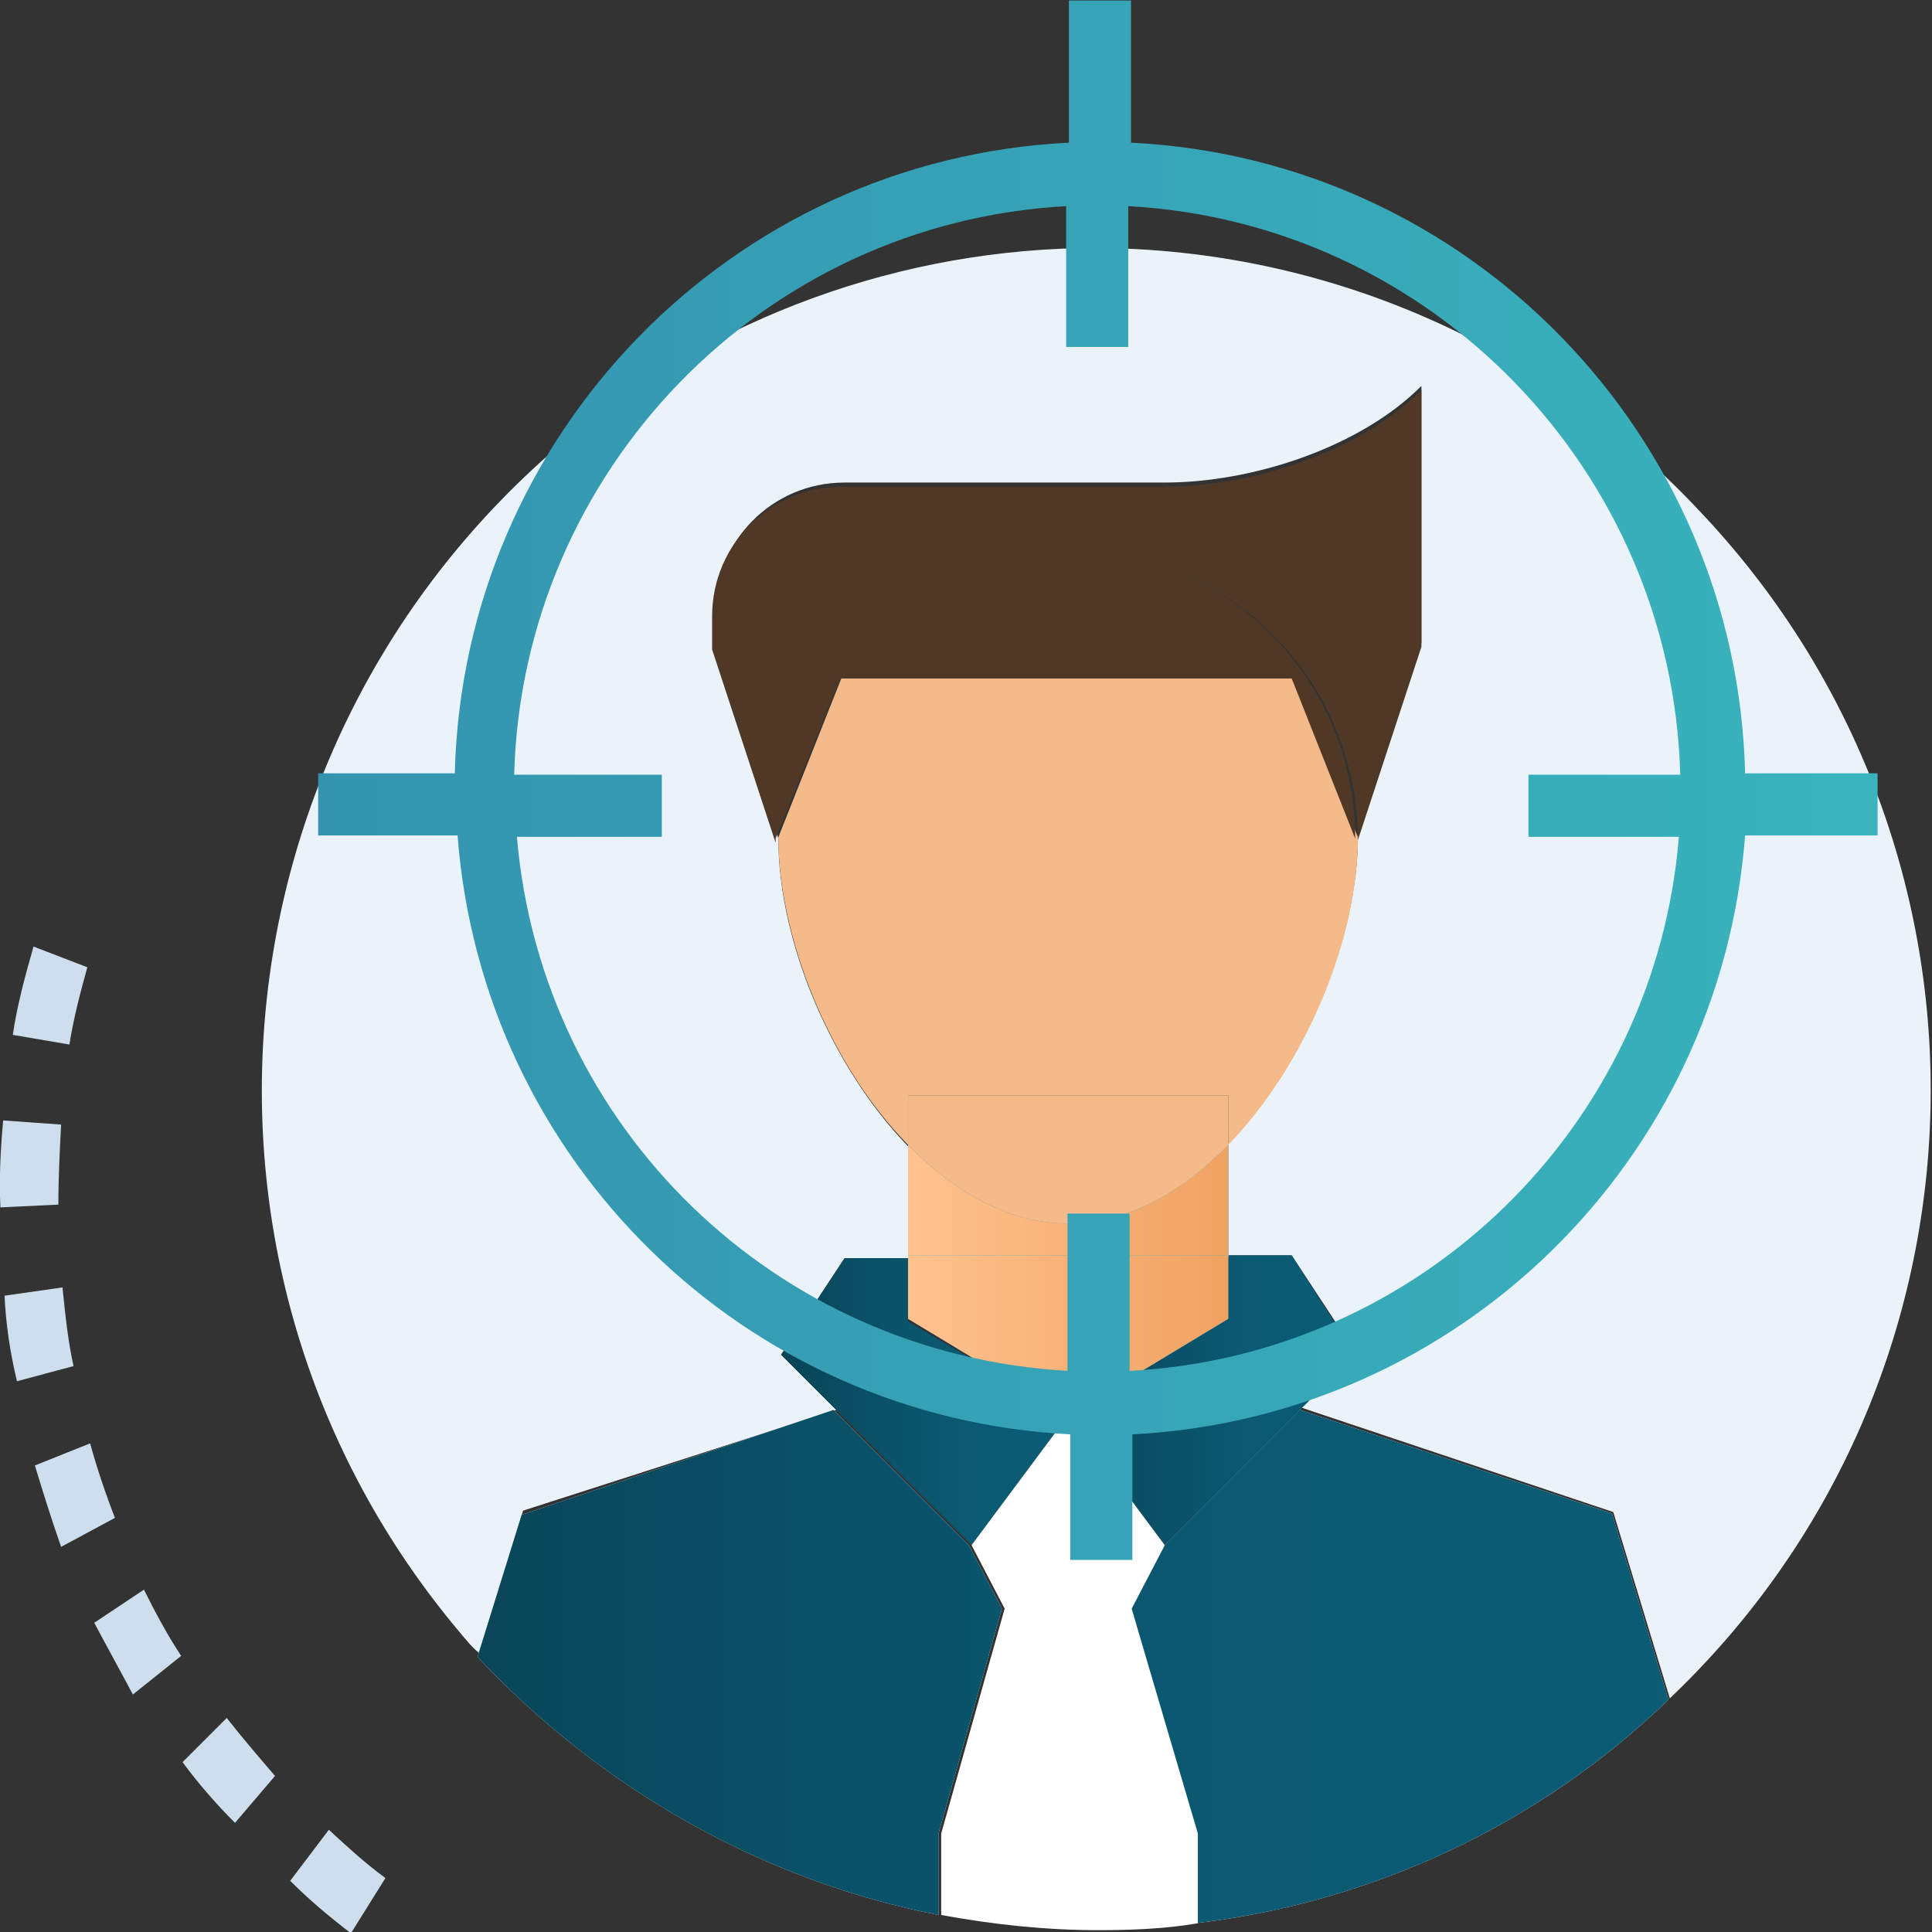 <?xml version="1.0" encoding="utf-8"?>
<!-- Generator: Adobe Illustrator 23.0.1, SVG Export Plug-In . SVG Version: 6.00 Build 0)  -->
<svg version="1.1" id="Layer_1" xmlns="http://www.w3.org/2000/svg" xmlns:xlink="http://www.w3.org/1999/xlink" x="0px" y="0px"
	 viewBox="0 0 140 140" style="enable-background:new 0 0 140 140;" xml:space="preserve">
<rect x="0" y="0" width="140" height="140" fill="#333333" stroke="none"/>
<style type="text/css">
	.st0{fill:#EBF3FA;}
	.st1{fill:url(#Path_5613_1_);}
	.st2{fill:url(#Path_5615_1_);}
	.st3{fill:url(#Path_5616_1_);}
	.st4{fill:url(#Path_5617_1_);}
	.st5{fill:url(#Path_5619_1_);}
	.st6{fill:url(#Path_5620_1_);}
	.st7{fill:#39B4BD;}
	.st8{fill:url(#Path_5622_1_);}
	.st9{fill:#F5BA89;}
	.st10{fill:#FFBB00;}
	.st11{fill:#4F3926;}
	.st12{fill:#FFFFFF;}
	.st13{fill:url(#Path_5631_1_);}
	.st14{fill:#CEDEEC;}
</style>
<g id="Group_1122" transform="translate(-386.671 -2926.509)">
	<g id="Group_1016" transform="translate(-188.472 2599.248)">
		<g id="Group_1015" transform="translate(602.145 342.428)">
			<path id="Path_5611" class="st0" d="M33.6,87l-4-4l4.6-7h4.6v-8.1c-5.6-5.8-9.4-14.9-9.4-22.3l-4.6-14v-2.4
				c0-5.1,4.1-9.4,9.4-9.4h23.2c6.3,0,14.1-2.5,18.6-7v18.6l-4.6,14c0,7.2-3.7,16.5-9.4,22.3v8.1h4.6l4.6,7l-4,4l22.7,7.6l4.1,13.5
				c24.4-23.2,25.3-61.8,2-86.2C84.7,9.7,69,2.9,52.5,2.8c-14.2,0-27.8,5-38.6,14c-25.9,21.8-29.4,60.4-7.6,86.3
				c0.5,0.6,0.9,1.1,1.4,1.5l3.2-10.3L33.6,87z"/>
			<path id="Path_5612" class="st0" d="M41,123.6v-5.9l4.6-16.3l-2.4-4.6l-9.8-9.8l-22.6,7.6l-3.2,10.3
				C16.5,114.4,28.2,121.1,41,123.6z"/>
			
				<linearGradient id="Path_5613_1_" gradientUnits="userSpaceOnUse" x1="-1560.024" y1="3.008" x2="-1556.982" y2="3.008" gradientTransform="matrix(32.126 0 0 30.993 50118.863 11.986)">
				<stop  offset="0" style="stop-color:#094254"/>
				<stop  offset="5.100000e-02" style="stop-color:#094558"/>
				<stop  offset="0.325" style="stop-color:#0A5168"/>
				<stop  offset="0.625" style="stop-color:#0B5972"/>
				<stop  offset="1" style="stop-color:#0C5C76"/>
			</linearGradient>
			<path id="Path_5613" class="st1" d="M41,123.6v-5.9l4.6-16.3l-2.4-4.6l-9.8-9.8l-22.6,7.6l-3.2,10.3
				C16.5,114.4,28.2,121.1,41,123.6z"/>
			<path id="Path_5614" class="st0" d="M67.2,87l-9.8,9.8l-2.4,4.6l4.6,16.3v6.5c12.9-1.5,25-7.2,34.3-16.2l-4.1-13.5L67.2,87z"/>
			
				<linearGradient id="Path_5615_1_" gradientUnits="userSpaceOnUse" x1="-1562.472" y1="2.791" x2="-1559.509" y2="2.791" gradientTransform="matrix(32.975 0 0 31.539 51524.008 17.597)">
				<stop  offset="0" style="stop-color:#094254"/>
				<stop  offset="5.100000e-02" style="stop-color:#094558"/>
				<stop  offset="0.325" style="stop-color:#0A5168"/>
				<stop  offset="0.625" style="stop-color:#0B5972"/>
				<stop  offset="1" style="stop-color:#0C5C76"/>
			</linearGradient>
			<path id="Path_5615" class="st2" d="M67.2,87l-9.8,9.8l-2.4,4.6l4.6,16.3v6.5c12.9-1.5,25-7.2,34.3-16.2l-4.1-13.5L67.2,87z"/>
			
				<linearGradient id="Path_5616_1_" gradientUnits="userSpaceOnUse" x1="-1520.254" y1="12.493" x2="-1519.069" y2="12.493" gradientTransform="matrix(17.679 0 0 17.678 26906.008 -134.488)">
				<stop  offset="0" style="stop-color:#094254"/>
				<stop  offset="5.100000e-02" style="stop-color:#094558"/>
				<stop  offset="0.325" style="stop-color:#0A5168"/>
				<stop  offset="0.625" style="stop-color:#0B5972"/>
				<stop  offset="1" style="stop-color:#0C5C76"/>
			</linearGradient>
			<path id="Path_5616" class="st3" d="M38.8,80.6v-4.6h-4.6l-4.6,7l4,4l9.8,9.8l7-9.4L38.8,80.6z"/>
			
				<linearGradient id="Path_5617_1_" gradientUnits="userSpaceOnUse" x1="-1520.064" y1="12.49" x2="-1518.88" y2="12.49" gradientTransform="matrix(17.678 0 0 17.678 26922.094 -134.488)">
				<stop  offset="0" style="stop-color:#094254"/>
				<stop  offset="5.100000e-02" style="stop-color:#094558"/>
				<stop  offset="0.325" style="stop-color:#0A5168"/>
				<stop  offset="0.625" style="stop-color:#0B5972"/>
				<stop  offset="1" style="stop-color:#0C5C76"/>
			</linearGradient>
			<path id="Path_5617" class="st4" d="M66.6,75.8H62v4.6l-11.6,7l7,9.4l9.8-9.8l4-4L66.6,75.8z"/>
			<path id="Path_5618" class="st0" d="M62,67.8c-3.3,3.4-7.3,5.7-11.6,5.7s-8.3-2.3-11.6-5.7v8.1H62C62,75.8,62,67.8,62,67.8z"/>
			
				<linearGradient id="Path_5619_1_" gradientUnits="userSpaceOnUse" x1="-1530.847" y1="47.932" x2="-1525.873" y2="47.932" gradientTransform="matrix(19.642 0 0 6.786 30070.435 -253.462)">
				<stop  offset="0" style="stop-color:#3494B0"/>
				<stop  offset="1" style="stop-color:#39B4BD"/>
			</linearGradient>
			<path id="Path_5619" class="st5" d="M62,67.8c-3.3,3.4-7.3,5.7-11.6,5.7s-8.3-2.3-11.6-5.7v8.1H62C62,75.8,62,67.8,62,67.8z"/>
			
				<linearGradient id="Path_5620_1_" gradientUnits="userSpaceOnUse" x1="-1528.952" y1="47.932" x2="-1527.768" y2="47.932" gradientTransform="matrix(19.642 0 0 6.786 30070.435 -253.462)">
				<stop  offset="0" style="stop-color:#FFC28F"/>
				<stop  offset="1" style="stop-color:#F0A262"/>
			</linearGradient>
			<path id="Path_5620" class="st6" d="M62,67.8c-3.3,3.4-7.3,5.7-11.6,5.7s-8.3-2.3-11.6-5.7v8.1H62C62,75.8,62,67.8,62,67.8z"/>
			<path id="Path_5621" class="st7" d="M50.4,87.4l11.6-7v-4.6H38.8v4.6L50.4,87.4z"/>
			
				<linearGradient id="Path_5622_1_" gradientUnits="userSpaceOnUse" x1="-1528.952" y1="30.246" x2="-1527.768" y2="30.246" gradientTransform="matrix(19.642 0 0 9.821 30070.379 -215.414)">
				<stop  offset="0" style="stop-color:#FFC28F"/>
				<stop  offset="1" style="stop-color:#F0A262"/>
			</linearGradient>
			<path id="Path_5622" class="st8" d="M50.4,87.4l11.6-7v-4.6H38.8v4.6L50.4,87.4z"/>
			<path id="Path_5623" class="st9" d="M38.8,64.2H62v3.6c5.6-5.8,9.4-14.9,9.4-22.3l-4.6-11.6H34l-4.6,11.6
				c0,7.2,3.7,16.5,9.4,22.3V64.2L38.8,64.2z"/>
			<rect id="Rectangle_571" x="38.8" y="64.2" class="st9" width="23.2" height="2.4"/>
			<path id="Path_5624" class="st9" d="M62,67.8v-1.3H38.8v1.3c3.3,3.4,7.3,5.7,11.6,5.7S58.7,71.2,62,67.8z"/>
			<path id="Path_5625" class="st10" d="M41,124.7"/>
			<path id="Path_5626" class="st10" d="M52.5,124.7L52.5,124.7z"/>
			<path id="Path_5627" class="st10" d="M52.5,124.7L52.5,124.7z"/>
			<path id="Path_5628" class="st11" d="M50.4,24.7c11.6,0,21,9.4,21,21l0,0l4.6-14V13.1c-4.5,4.5-12.3,7-18.6,7H34
				c-5.1,0-9.4,4.1-9.4,9.4v2.4l4.6,14C29.4,34,38.8,24.7,50.4,24.7z"/>
			<path id="Path_5629" class="st11" d="M66.6,34l4.6,11.6c0-11.6-9.4-21-21-21s-21,9.4-21,21L33.9,34C33.9,34,66.6,34,66.6,34z"/>
			<path id="Path_5630" class="st12" d="M55,101.4l2.4-4.6l-7-9.4l-7,9.4l2.4,4.6l-4.6,16.3v5.9c3.8,0.7,7.6,1.1,11.4,1.1l0,0
				c2.4,0,4.9-0.1,7.2-0.5v-6.5L55,101.4z"/>
		</g>
		
			<linearGradient id="Path_5631_1_" gradientUnits="userSpaceOnUse" x1="-387.521" y1="-5.745" x2="-386.337" y2="-5.745" gradientTransform="matrix(95.465 0 0 95.461 37592.797 932.209)">
			<stop  offset="0" style="stop-color:#3494B0"/>
			<stop  offset="1" style="stop-color:#39B4BD"/>
		</linearGradient>
		<path id="Path_5631" class="st13" d="M711.1,383.3h-9.5c-0.6-24.5-20-44.5-44.5-45.7v-10.3h-4.5v10.3
			c-24.5,1.2-43.9,21.2-44.5,45.7h-9.9v4.5h10.1c1.8,23.6,20.8,42.2,44.4,43.4v9.1h4.5v-9.1c23.6-1.2,42.6-19.8,44.4-43.4h9.6V383.3
			z M657,426.6v-11.4h-4.5v11.4c-21.1-1.2-38.1-17.6-39.9-38.7h10.5v-4.5h-10.7c0.6-22,18-40,40-41.2v10.2h4.5v-10.2
			c22,1.2,39.4,19.2,40,41.2h-11v4.5h10.9C695.1,408.9,678.1,425.5,657,426.6z"/>
	</g>
	<path id="Path_5632" class="st14" d="M389.1,2995.1l3.9,1.5c-0.5,1.8-1,3.7-1.3,5.6l-4.1-0.7
		C387.9,2999.4,388.5,2997.2,389.1,2995.1z M386.9,3007.7l4.2,0.3c-0.1,1.9-0.2,3.9-0.2,5.8l-4.2,0.2
		C386.6,3012,386.7,3009.9,386.9,3007.7z M387,3020.4l4.2-0.6c0.2,2,0.4,3.9,0.8,5.7l-4.1,1.1C387.4,3024.5,387.1,3022.5,387,3020.4
		L387,3020.4z M389.2,3032.7l4-1.6c0.5,1.8,1.1,3.6,1.8,5.4l-3.9,2.1C390.4,3036.6,389.8,3034.7,389.2,3032.7L389.2,3032.7z
		 M393.5,3044.1l3.6-2.4c0.8,1.6,1.7,3.3,2.7,4.8l-3.5,2.8C395.4,3047.6,394.4,3045.8,393.5,3044.1L393.5,3044.1z M399.9,3054.2
		l3.2-3.2c1.1,1.4,2.3,2.8,3.5,4.2l-2.9,3.4C402.3,3057.2,401,3055.7,399.9,3054.2L399.9,3054.2z M407.7,3062.8l2.8-3.7
		c1.3,1.2,2.6,2.4,4.1,3.5l-2.5,4C410.4,3065.3,409,3064.1,407.7,3062.8L407.7,3062.8z"/>
</g>
</svg>
